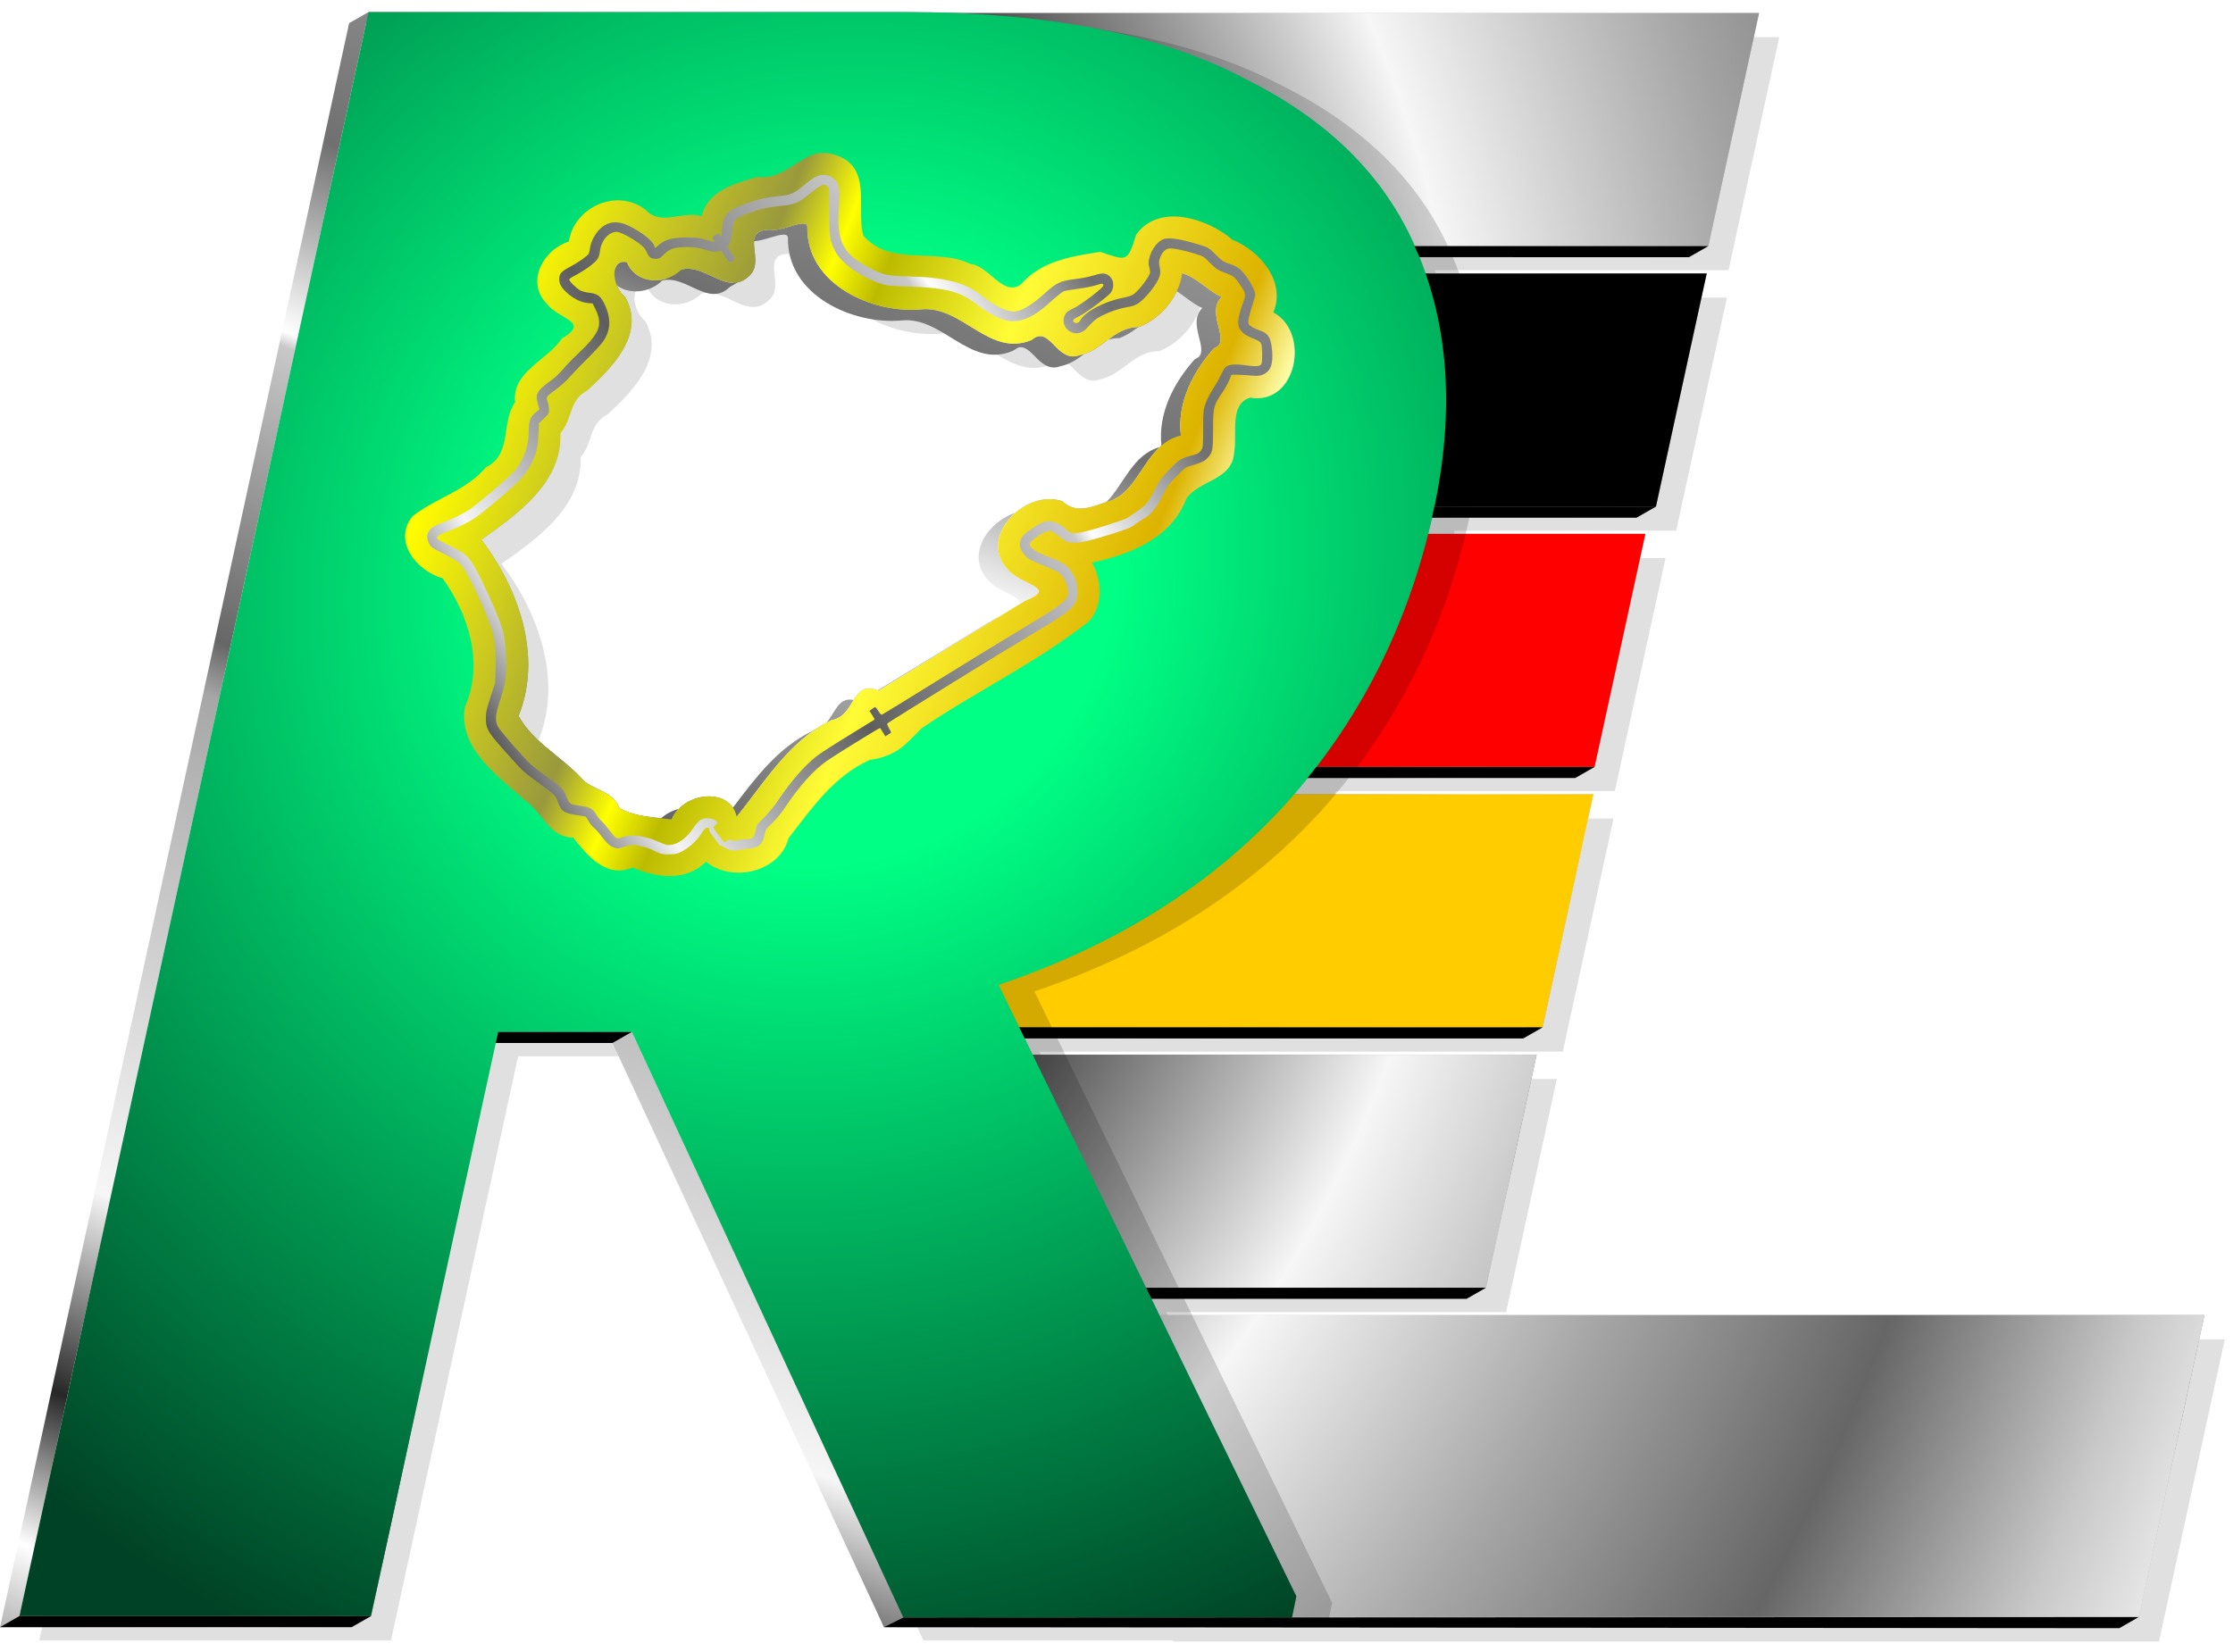 <?xml version="1.0" encoding="UTF-8" standalone="no"?>
<!-- Created with Inkscape (http://www.inkscape.org/) -->

<svg
   width="131.149mm"
   height="97.044mm"
   viewBox="0 0 131.149 97.044"
   version="1.1"
   id="svg1"
   inkscape:version="1.4 (86a8ad7, 2024-10-11)"
   sodipodi:docname="LogoFinalVector.svg"
   xmlns:inkscape="http://www.inkscape.org/namespaces/inkscape"
   xmlns:sodipodi="http://sodipodi.sourceforge.net/DTD/sodipodi-0.dtd"
   xmlns:xlink="http://www.w3.org/1999/xlink"
   xmlns="http://www.w3.org/2000/svg"
   xmlns:svg="http://www.w3.org/2000/svg">
  <sodipodi:namedview
     id="namedview1"
     pagecolor="#ffffff"
     bordercolor="#000000"
     borderopacity="0.25"
     inkscape:showpageshadow="2"
     inkscape:pageopacity="0.0"
     inkscape:pagecheckerboard="0"
     inkscape:deskcolor="#d1d1d1"
     inkscape:document-units="mm"
     inkscape:zoom="1.4699074"
     inkscape:cx="229.26614"
     inkscape:cy="167.01732"
     inkscape:window-width="2560"
     inkscape:window-height="1027"
     inkscape:window-x="-8"
     inkscape:window-y="394"
     inkscape:window-maximized="1"
     inkscape:current-layer="layer1" />
  <defs
     id="defs1">
    <filter
       inkscape:collect="always"
       style="color-interpolation-filters:sRGB"
       id="filter509"
       x="-0.005"
       y="-0.007"
       width="1.01"
       height="1.014">
      <feGaussianBlur
         inkscape:collect="always"
         stdDeviation="0.114"
         id="feGaussianBlur509" />
    </filter>
    <linearGradient
       inkscape:collect="always"
       xlink:href="#linearGradient729"
       id="linearGradient672"
       gradientUnits="userSpaceOnUse"
       gradientTransform="matrix(2.458,0,0,2.458,-998.467,-515.63)"
       x1="257.329"
       y1="119.389"
       x2="275.411"
       y2="73.167" />
    <linearGradient
       id="linearGradient729"
       inkscape:collect="always">
      <stop
         style="stop-color:#929292;stop-opacity:1;"
         offset="0.033"
         id="stop731" />
      <stop
         style="stop-color:#ffffff;stop-opacity:1;"
         offset="0.094"
         id="stop730" />
      <stop
         style="stop-color:#272727;stop-opacity:1;"
         offset="0.168"
         id="stop722" />
      <stop
         style="stop-color:#f6f6f6;stop-opacity:1;"
         offset="0.265"
         id="stop723" />
      <stop
         style="stop-color:#a7a7a7;stop-opacity:1;"
         offset="0.507"
         id="stop724" />
      <stop
         style="stop-color:#666666;stop-opacity:1;"
         offset="0.533"
         id="stop725" />
      <stop
         style="stop-color:#c8c8c8;stop-opacity:1;"
         offset="0.677"
         id="stop726" />
      <stop
         style="stop-color:#ffffff;stop-opacity:1;"
         offset="0.684"
         id="stop727" />
      <stop
         style="stop-color:#707070;stop-opacity:1;"
         offset="0.776"
         id="stop728" />
      <stop
         style="stop-color:#bbbbbb;stop-opacity:1;"
         offset="1"
         id="stop729" />
    </linearGradient>
    <radialGradient
       inkscape:collect="always"
       xlink:href="#linearGradient97"
       id="radialGradient672"
       gradientUnits="userSpaceOnUse"
       gradientTransform="matrix(8.914,0,0,11.025,-1409.699,-1312.413)"
       cx="116.146"
       cy="91.196"
       fx="116.146"
       fy="91.196"
       r="16.764" />
    <linearGradient
       id="linearGradient97"
       inkscape:collect="always">
      <stop
         style="stop-color:#272727;stop-opacity:1;"
         offset="0.221"
         id="stop97" />
      <stop
         style="stop-color:#f6f6f6;stop-opacity:1;"
         offset="0.373"
         id="stop99" />
      <stop
         style="stop-color:#a7a7a7;stop-opacity:1;"
         offset="0.482"
         id="stop100" />
      <stop
         style="stop-color:#666666;stop-opacity:1;"
         offset="0.586"
         id="stop101" />
      <stop
         style="stop-color:#c8c8c8;stop-opacity:1;"
         offset="0.677"
         id="stop102" />
      <stop
         style="stop-color:#ffffff;stop-opacity:1;"
         offset="0.748"
         id="stop103" />
      <stop
         style="stop-color:#bbbbbb;stop-opacity:1;"
         offset="1"
         id="stop98" />
    </linearGradient>
    <radialGradient
       inkscape:collect="always"
       xlink:href="#linearGradient97"
       id="radialGradient673"
       gradientUnits="userSpaceOnUse"
       gradientTransform="matrix(8.914,0,0,11.025,-1409.699,-1312.413)"
       cx="116.146"
       cy="91.196"
       fx="116.146"
       fy="91.196"
       r="16.764" />
    <radialGradient
       inkscape:collect="always"
       xlink:href="#linearGradient97"
       id="radialGradient674"
       gradientUnits="userSpaceOnUse"
       gradientTransform="matrix(8.914,0,0,11.025,-1409.699,-1312.413)"
       cx="116.146"
       cy="91.196"
       fx="116.146"
       fy="91.196"
       r="16.764" />
    <radialGradient
       inkscape:collect="always"
       xlink:href="#linearGradient97"
       id="radialGradient675"
       gradientUnits="userSpaceOnUse"
       gradientTransform="matrix(8.914,0,0,11.025,-1409.699,-1312.413)"
       cx="116.146"
       cy="91.196"
       fx="116.146"
       fy="91.196"
       r="16.764" />
    <radialGradient
       inkscape:collect="always"
       xlink:href="#linearGradient97"
       id="radialGradient676"
       gradientUnits="userSpaceOnUse"
       gradientTransform="matrix(8.914,0,0,11.025,-1409.699,-1312.413)"
       cx="116.146"
       cy="91.196"
       fx="116.146"
       fy="91.196"
       r="16.764" />
    <radialGradient
       inkscape:collect="always"
       xlink:href="#linearGradient97"
       id="radialGradient677"
       gradientUnits="userSpaceOnUse"
       gradientTransform="matrix(8.914,0,0,11.025,-1409.699,-1312.413)"
       cx="116.146"
       cy="91.196"
       fx="116.146"
       fy="91.196"
       r="16.764" />
    <filter
       inkscape:collect="always"
       style="color-interpolation-filters:sRGB"
       id="filter731"
       x="-0.032"
       y="-0.011"
       width="1.065"
       height="1.022">
      <feGaussianBlur
         inkscape:collect="always"
         stdDeviation="0.175"
         id="feGaussianBlur731" />
    </filter>
    <radialGradient
       inkscape:collect="always"
       xlink:href="#linearGradient2"
       id="radialGradient678"
       gradientUnits="userSpaceOnUse"
       gradientTransform="matrix(-2.55,2.869,-2.715,-2.413,178.044,-442.659)"
       cx="119.09"
       cy="85.201"
       fx="119.09"
       fy="85.201"
       r="18.439" />
    <linearGradient
       id="linearGradient2"
       inkscape:collect="always">
      <stop
         style="stop-color:#00ff85;stop-opacity:1;"
         offset="0.25"
         id="stop36" />
      <stop
         style="stop-color:#004225;stop-opacity:1;"
         offset="1"
         id="stop37" />
    </linearGradient>
    <linearGradient
       inkscape:collect="always"
       xlink:href="#linearGradient517"
       id="linearGradient678"
       gradientUnits="userSpaceOnUse"
       gradientTransform="matrix(2.458,0,0,2.458,-997.896,-515.954)"
       x1="250.758"
       y1="83.836"
       x2="275.261"
       y2="93.824" />
    <linearGradient
       id="linearGradient517"
       inkscape:collect="always">
      <stop
         style="stop-color:#fffb00;stop-opacity:1;"
         offset="0.01"
         id="stop509" />
      <stop
         style="stop-color:#99993d;stop-opacity:1;"
         offset="0.212"
         id="stop510" />
      <stop
         style="stop-color:#ffff00;stop-opacity:1;"
         offset="0.27"
         id="stop511" />
      <stop
         style="stop-color:#bdbb00;stop-opacity:1;"
         offset="0.317"
         id="stop512" />
      <stop
         style="stop-color:#fffc36;stop-opacity:1;"
         offset="0.44"
         id="stop513" />
      <stop
         style="stop-color:#dcb300;stop-opacity:1;"
         offset="0.632"
         id="stop514" />
      <stop
         style="stop-color:#ffffac;stop-opacity:1;"
         offset="0.691"
         id="stop515" />
      <stop
         style="stop-color:#000000;stop-opacity:1;"
         offset="0.77"
         id="stop516" />
      <stop
         style="stop-color:#faff00;stop-opacity:1;"
         offset="0.829"
         id="stop517" />
    </linearGradient>
    <linearGradient
       inkscape:collect="always"
       xlink:href="#linearGradient526"
       id="linearGradient679"
       gradientUnits="userSpaceOnUse"
       gradientTransform="matrix(2.458,0,0,2.458,-998.467,-515.629)"
       x1="240.606"
       y1="95.946"
       x2="277.538"
       y2="71.935" />
    <linearGradient
       id="linearGradient526"
       inkscape:collect="always">
      <stop
         style="stop-color:#272727;stop-opacity:1;"
         offset="0.305"
         id="stop519" />
      <stop
         style="stop-color:#f6f6f6;stop-opacity:1;"
         offset="0.374"
         id="stop520" />
      <stop
         style="stop-color:#a7a7a7;stop-opacity:1;"
         offset="0.43"
         id="stop521" />
      <stop
         style="stop-color:#5e5e5e;stop-opacity:1;"
         offset="0.496"
         id="stop522" />
      <stop
         style="stop-color:#c8c8c8;stop-opacity:1;"
         offset="0.646"
         id="stop523" />
      <stop
         style="stop-color:#ffffff;stop-opacity:1;"
         offset="0.655"
         id="stop524" />
      <stop
         style="stop-color:#707070;stop-opacity:1;"
         offset="0.73"
         id="stop525" />
      <stop
         style="stop-color:#bbbbbb;stop-opacity:1;"
         offset="1"
         id="stop526" />
    </linearGradient>
  </defs>
  <g
     inkscape:label="Layer 1"
     inkscape:groupmode="layer"
     id="layer1"
     transform="translate(-44.819,-87.497)">
    <g
       id="g2"
       transform="translate(450.251,427.641)">
      <path
         id="path650"
         style="font-weight:bold;font-size:64px;font-family:Dubai;-inkscape-font-specification:'Dubai, Bold';letter-spacing:0px;opacity:0.351;fill:#000000;fill-opacity:1;stroke:none;stroke-width:0.1;stroke-linecap:round;stroke-linejoin:round;stroke-miterlimit:0;stroke-dasharray:none;filter:url(#filter509)"
         d="m 406.793,111.873 -8.344,38.343 h 8.402 l 3.039,-13.965 h 3.196 l 6.487,13.965 h 5.958 c 0.007,0.013 0.005,0.01 0.013,0.023 h 5.462 0.531 0.246 17.314 l 1.571,-7.219 h -17.314 -0.246 -6.14 -1.275 l -0.318,-0.654 h 8.122 l 1.212,-5.571 h -12.046 l -0.318,-0.654 h 12.507 l 1.212,-5.571 h -7.157 c 0.185,-0.214 0.365,-0.431 0.536,-0.654 h 6.651 5.2e-4 l 1.212,-5.571 h -5.197 c 0.044,-0.173 0.091,-0.344 0.13,-0.521 0.01,-0.045 0.015,-0.088 0.025,-0.133 h 5.296 l 1.213,-5.571 h -6.726 c -0.045,-0.131 -0.087,-0.263 -0.139,-0.391 -0.035,-0.09 -0.08,-0.175 -0.118,-0.263 h 7.021 l 1.212,-5.571 h -19.203 c -0.387,-0.015 -0.782,-0.024 -1.188,-0.024 z m 10.38,5.056 c 0.065,-4.4e-4 0.106,0.021 0.105,0.081 -0.021,1.369 1.546,2.074 2.709,1.971 0.99,-0.106 1.63,1.156 2.652,0.732 0.438,-0.385 0.593,0.573 1.152,0.361 0.533,-0.101 0.822,-0.68 1.412,-0.672 0.525,-0.204 0.961,-0.726 1.034,-1.287 0.353,0.101 0.615,0.423 0.943,0.568 -0.396,0.391 0.256,1.081 -0.179,1.225 -0.506,0.563 -0.889,1.306 -0.793,2.088 -0.816,0.187 -0.964,1.229 -1.598,1.525 -0.42,0.126 -0.861,0.398 -1.234,0.047 -0.879,-0.311 -2.07,0.866 -1.28,1.654 0.298,0.333 1.193,0.415 0.395,0.721 -1.171,0.715 -2.341,1.432 -3.51,2.152 -0.65,-0.276 -0.537,0.607 -1.127,0.704 -1.008,0.487 -1.59,1.478 -2.262,2.307 -0.17,-0.741 -1.306,-0.567 -1.552,0.066 -0.342,-0.042 -0.958,-0.071 -1.256,-0.282 -0.163,-0.415 -0.665,-0.424 -0.896,-0.697 -0.473,-0.52 -1.166,-0.867 -1.51,-1.498 0.578,-1.429 9.5e-4,-3.045 -0.887,-4.213 0.866,-0.609 1.929,-1.36 1.892,-2.549 0.298,-0.338 0.189,-0.786 0.64,-1.018 0.602,-0.554 1.39,-1.345 0.907,-2.229 -0.331,-0.265 -0.376,-0.925 0.035,-0.838 0.22,0.541 0.94,0.55 1.308,0.174 0.59,-0.14 1.098,0.66 1.621,0.15 0.399,-0.367 -0.262,-1.099 0.5,-1.1 0.173,0.052 0.583,-0.146 0.777,-0.147 z"
         transform="matrix(2.458,0,0,2.458,-1382.509,-613)" />
      <path
         id="path651"
         style="fill:url(#linearGradient672);fill-opacity:1;stroke:none;stroke-width:2.458px;stroke-linejoin:round;stroke-opacity:0.6"
         d="m -383.787,-339.435 -1.14,0.65 -20.504,94.233 h 20.649 l 1.138,-0.651 7.328,-33.669 h 6.855 l 15.945,34.32 h 14.639 c 0.017,0.032 0.012,0.025 0.033,0.056 h 13.423 1.308 0.604 42.55 l 1.138,-0.652 3.861,-17.738 h -42.55 -0.605 -15.09 -3.133 l -0.465,-0.956 h 18.505 l 1.138,-0.651 2.979,-13.692 h -29.605 l -0.465,-0.956 h 29.281 l 1.138,-0.65 2.981,-13.692 h -17.589 c 0.271,-0.316 0.539,-0.634 0.8,-0.956 h 15.722 l 1.14,-0.65 2.978,-13.691 h -12.771 c 0.081,-0.319 0.168,-0.636 0.245,-0.956 h 12.013 l 1.138,-0.65 2.981,-13.692 h -16.529 c -0.11,-0.32 -0.213,-0.643 -0.34,-0.956 h 15.825 l 1.138,-0.65 2.981,-13.692 h -47.193 c -0.951,-0.038 -1.922,-0.059 -2.92,-0.059 z m -0.141,0.65 h 30.556 c 1,0 1.971,0.02 2.92,0.059 h 47.193 l -2.837,13.042 h -16.258 l -1.138,0.65 c 0.093,0.217 0.205,0.425 0.291,0.646 0.128,0.315 0.231,0.639 0.342,0.96 h 16.529 l -2.84,13.042 h -12.019 l -1.138,0.65 c -0.025,0.11 -0.036,0.216 -0.061,0.326 -0.093,0.434 -0.211,0.854 -0.319,1.28 h 12.771 l -2.84,13.04 h -15.348 l -1.138,0.65 c -0.42,0.547 -0.864,1.08 -1.318,1.607 h 17.592 l -2.84,13.042 h -29.738 l -1.14,0.65 0.784,1.607 h 29.605 l -2.837,13.041 h -18.965 l -1.138,0.651 0.782,1.605 h 3.133 15.09 0.605 42.55 l -3.719,17.089 h -41.554 -0.605 -1.306 -13.425 c -0.017,-0.032 -0.012,-0.025 -0.03,-0.056 h -14.642 l -15.945,-34.319 h -7.852 l -1.14,0.65 -7.324,33.669 h -19.653 z m 25.651,11.774 c -0.477,0.002 -1.485,0.49 -1.91,0.362 -0.65,5.9e-4 -0.879,0.217 -0.942,0.537 l -0.198,0.113 c -1.726,0.002 -0.479,1.529 -1.041,2.475 -0.965,-9.1e-4 -1.941,-1.051 -3.033,-0.792 l -0.988,0.565 h -0.001 c -0.865,0.228 -1.846,-0.061 -2.225,-0.993 -0.381,-0.081 -0.603,0.101 -0.687,0.392 l -0.451,0.258 c -1.01,-0.213 -0.902,1.409 -0.086,2.059 1.185,2.172 -0.749,4.115 -2.231,5.477 -1.106,0.569 -0.839,1.67 -1.574,2.501 0.091,2.923 -2.521,4.768 -4.649,6.265 2.182,2.87 3.6,6.84 2.179,10.353 0.845,1.55 2.55,2.402 3.712,3.68 0.568,0.67 1.798,0.694 2.201,1.713 0.732,0.519 2.247,0.589 3.087,0.692 l 1.138,-0.65 c 0.09,-0.233 0.231,-0.44 0.404,-0.618 -0.381,0.102 -0.746,0.289 -1.035,0.55 -0.833,-0.087 -1.881,-0.217 -2.456,-0.624 -0.401,-1.019 -1.634,-1.043 -2.202,-1.713 -1.162,-1.279 -2.866,-2.13 -3.711,-3.68 1.42,-3.512 0.002,-7.483 -2.179,-10.353 2.128,-1.497 4.74,-3.343 4.652,-6.265 0.699,-0.793 0.488,-1.833 1.43,-2.421 l 0.141,-0.08 c 1.482,-1.362 3.416,-3.305 2.231,-5.477 -0.22,-0.176 -0.389,-0.424 -0.498,-0.687 0.767,0.567 1.967,0.415 2.661,-0.293 1.45,-0.343 2.699,1.622 3.984,0.37 l 0.447,-0.255 c 0.23,-0.049 0.46,-0.17 0.691,-0.395 0.597,-0.548 0.232,-1.425 0.272,-2.031 0.485,-0.005 1.313,-0.381 1.731,-0.384 0.157,-9.8e-4 0.258,0.051 0.258,0.198 -0.052,3.365 3.799,5.097 6.657,4.845 2.433,-0.261 4.006,2.841 6.52,1.798 l 0.368,-0.211 h 10e-4 c 0.816,-0.199 1.257,1.555 2.461,1.099 0.536,-0.102 0.971,-0.402 1.398,-0.718 -0.084,0.027 -0.171,0.05 -0.26,0.067 -1.374,0.521 -1.754,-1.835 -2.831,-0.888 -2.512,1.043 -4.087,-2.06 -6.518,-1.798 -2.861,0.252 -6.711,-1.48 -6.66,-4.845 0,-0.147 -0.098,-0.199 -0.258,-0.198 z m 16.526,7.662 c 0.517,-0.166 0.945,-0.505 1.382,-0.828 -0.517,0.167 -0.946,0.505 -1.382,0.828 z m 1.382,-0.828 c 0.213,-0.069 0.441,-0.109 0.691,-0.105 0.344,-0.133 0.673,-0.325 0.973,-0.556 l 0.165,-0.094 c 0.951,-0.369 1.782,-1.164 2.225,-2.108 0.501,0.333 0.961,0.755 1.492,0.992 -0.881,0.869 0.349,2.341 -0.203,2.874 l -0.236,0.136 c -1.229,1.369 -2.166,3.175 -1.956,5.074 -0.032,0.027 -0.062,0.054 -0.093,0.083 0.033,-0.01 0.065,-0.017 0.099,-0.025 l 1.138,-0.65 c -0.233,-1.92 0.708,-3.748 1.949,-5.131 1.072,-0.352 -0.534,-2.05 0.442,-3.01 -0.809,-0.359 -1.45,-1.149 -2.32,-1.397 l -1.137,0.65 c -0.124,0.962 -0.684,1.879 -1.449,2.515 -0.719,0.007 -1.257,0.367 -1.781,0.754 z m -25.204,27.555 c 0.961,-0.257 2.028,0.035 2.272,1.106 l 1.14,-0.65 c 1.396,-1.723 2.632,-3.73 4.478,-5.032 0.332,-0.069 0.571,-0.244 0.763,-0.458 l 0.318,-0.18 c 0.712,-0.117 1.007,-0.702 1.313,-1.185 -0.897,-0.195 -1.077,0.721 -1.605,1.336 -0.199,0.107 -0.391,0.222 -0.577,0.344 l -0.272,0.155 c -2.012,0.972 -3.332,2.759 -4.643,4.489 -0.66,-0.98 -2.334,-0.806 -3.188,0.075 z m 10.284,-6.399 c 0.097,0.022 0.202,0.056 0.316,0.104 l 1.14,-0.65 c 2.568,-1.582 5.143,-3.16 7.716,-4.733 0.253,-0.111 0.411,-0.21 0.493,-0.301 0.138,-0.085 0.277,-0.17 0.415,-0.254 1.964,-0.753 -0.237,-0.956 -0.969,-1.773 -1.11,-1.107 -0.63,-2.525 0.387,-3.395 -1.671,0.555 -3.001,2.574 -1.528,4.045 0.572,0.638 2.037,0.902 1.721,1.345 l -0.001,0.001 -0.748,0.427 c -2.514,1.535 -5.026,3.076 -7.536,4.619 -0.777,-0.308 -1.098,0.076 -1.407,0.565 z m 9.5,-11.002 c 0.531,-0.176 1.097,-0.205 1.618,-0.02 0.917,0.863 2.001,0.194 3.033,-0.116 0.101,-0.047 0.196,-0.103 0.288,-0.165 l 0.85,-0.485 c 1.169,-0.547 1.666,-2.124 2.687,-3.072 -1.593,0.433 -2.124,2.219 -3.134,3.223 -0.893,0.32 -1.801,0.703 -2.586,-0.036 -0.926,-0.328 -1.992,0.017 -2.756,0.671 z" />
      <path
         style="font-weight:bold;font-size:64px;font-family:Dubai;-inkscape-font-specification:'Dubai, Bold';letter-spacing:0px;fill:url(#radialGradient672);fill-opacity:1;stroke:none;stroke-width:1.973;stroke-linecap:round;stroke-linejoin:round;stroke-miterlimit:0;stroke-dasharray:none"
         d="m -347.629,-262.886 c 10.084,17.662 0.022,0.059 9.923,17.741 h 13.424 1.306 0.606 42.55 l 3.861,-17.741 h -42.55 -0.606 -15.089 z"
         id="path652"
         sodipodi:nodetypes="ccccccccccc" />
      <path
         style="font-weight:bold;font-size:64px;font-family:Dubai;-inkscape-font-specification:'Dubai, Bold';letter-spacing:0px;fill:url(#radialGradient673);fill-opacity:1;stroke:none;stroke-width:1.973;stroke-linecap:round;stroke-linejoin:round;stroke-miterlimit:0;stroke-dasharray:none"
         d="m -349.037,-278.184 c 7.783,13.631 0.017,0.045 7.659,13.692 h 23.218 l 2.979,-13.692 z"
         id="path653" />
      <path
         style="font-weight:bold;font-size:64px;font-family:Dubai;-inkscape-font-specification:'Dubai, Bold';letter-spacing:0px;fill:url(#radialGradient674);fill-opacity:1;stroke:none;stroke-width:1.973;stroke-linecap:round;stroke-linejoin:round;stroke-miterlimit:0;stroke-dasharray:none"
         d="m -351.446,-293.483 c -0.663,13.631 0.253,-0.111 -1.96,13.692 h 38.574 l 2.979,-13.692 z"
         id="path654"
         sodipodi:nodetypes="ccccc" />
      <path
         style="font-weight:bold;font-size:64px;font-family:Dubai;-inkscape-font-specification:'Dubai, Bold';letter-spacing:0px;fill:url(#radialGradient675);fill-opacity:1;stroke:none;stroke-width:1.973;stroke-linecap:round;stroke-linejoin:round;stroke-miterlimit:0;stroke-dasharray:none"
         d="m -332.368,-308.78 c 7.783,13.631 -10.803,0.044 -3.162,13.691 h 23.752 l 2.98,-13.691 z"
         id="path655" />
      <path
         style="font-weight:bold;font-size:64px;font-family:Dubai;-inkscape-font-specification:'Dubai, Bold';letter-spacing:0px;fill:url(#radialGradient676);fill-opacity:1;stroke:none;stroke-width:1.973;stroke-linecap:round;stroke-linejoin:round;stroke-miterlimit:0;stroke-dasharray:none"
         d="m -327.773,-324.078 c -3.922,13.712 -0.145,0.208 -4.045,13.692 h 23.644 l 2.98,-13.692 z"
         id="path656"
         sodipodi:nodetypes="ccccc" />
      <path
         style="font-weight:bold;font-size:64px;font-family:Dubai;-inkscape-font-specification:'Dubai, Bold';letter-spacing:0px;fill:url(#radialGradient677);fill-opacity:1;stroke:none;stroke-width:1.973;stroke-linecap:round;stroke-linejoin:round;stroke-miterlimit:0;stroke-dasharray:none"
         d="m -352.142,-339.377 c 7.783,13.631 15.648,0.045 23.289,13.692 h 23.754 l 2.98,-13.692 z"
         id="path657" />
      <path
         style="font-weight:bold;font-size:64px;font-family:Dubai;-inkscape-font-specification:'Dubai, Bold';letter-spacing:0px;fill:#ff0000;fill-opacity:1;stroke:none;stroke-width:1.973;stroke-linecap:round;stroke-linejoin:round;stroke-miterlimit:0;stroke-dasharray:none"
         d="m -332.369,-308.78 c -17.982,13.692 0,0 -17.982,13.691 h 38.572 l 2.98,-13.691 z"
         id="path658"
         sodipodi:nodetypes="ccccc" />
      <path
         style="font-weight:bold;font-size:64px;font-family:Dubai;-inkscape-font-specification:'Dubai, Bold';letter-spacing:0px;fill:#000000;fill-opacity:1;stroke:none;stroke-width:1.973;stroke-linecap:round;stroke-linejoin:round;stroke-miterlimit:0;stroke-dasharray:none"
         d="m -327.773,-324.078 c 7.783,13.631 0.017,-0.117 -4.045,13.692 h 23.644 l 2.98,-13.692 z"
         id="path659"
         sodipodi:nodetypes="ccccc" />
      <path
         style="font-weight:bold;font-size:64px;font-family:Dubai;-inkscape-font-specification:'Dubai, Bold';letter-spacing:0px;fill:#ffcc00;fill-opacity:1;stroke:none;stroke-width:1.973;stroke-linecap:round;stroke-linejoin:round;stroke-miterlimit:0;stroke-dasharray:none"
         d="m -337.089,-293.482 c 7.783,13.631 -20.95,0.044 -13.309,13.691 h 35.566 l 2.98,-13.691 z"
         id="path660"
         sodipodi:nodetypes="ccccc" />
      <path
         id="path661"
         style="font-weight:bold;font-size:64px;font-family:Dubai;-inkscape-font-specification:'Dubai, Bold';letter-spacing:0px;opacity:0.403;mix-blend-mode:normal;fill:#000000;fill-opacity:1;stroke:none;stroke-width:0.803;stroke-linecap:round;stroke-linejoin:round;stroke-miterlimit:0;stroke-dasharray:none;filter:url(#filter731)"
         d="m 419.948,149.791 h 9.29 l 0.103,-0.473 -7.115,-14.616 c 2.81,-0.947 5.095,-2.387 6.857,-4.32 1.77,-1.972 2.948,-4.3 3.532,-6.982 0.498,-2.288 0.388,-4.32 -0.331,-6.095 -0.71,-1.815 -2.097,-3.235 -4.162,-4.26 -2.017,-1.065 -4.722,-1.598 -8.114,-1.598 l -0.003,2.234 c 20.235,1.275 7.006,21.078 -0.03,19.116 z"
         sodipodi:nodetypes="cccccsccsccc"
         transform="matrix(2.458,0,0,2.458,-1382.509,-613)" />
      <path
         id="path662"
         style="font-weight:bold;font-size:64px;font-family:Dubai;-inkscape-font-specification:'Dubai, Bold';letter-spacing:0px;fill:url(#radialGradient678);fill-opacity:1;stroke:none;stroke-width:1.973;stroke-linecap:round;stroke-linejoin:round;stroke-miterlimit:0;stroke-dasharray:none"
         d="m -383.787,-339.435 -20.505,94.232 h 20.649 l 7.468,-34.319 h 7.854 l 15.943,34.405 h 22.831 l 0.253,-1.25 -17.485,-35.919 c 6.905,-2.327 12.522,-5.865 16.851,-10.616 4.351,-4.847 7.245,-10.566 8.679,-17.159 1.224,-5.623 0.952,-10.616 -0.813,-14.978 -1.744,-4.46 -5.153,-7.949 -10.227,-10.47 -4.956,-2.618 -11.604,-3.927 -19.941,-3.927 z m 26.679,9.566 c 0.427,-0.015 0.866,0.285 0.927,0.674 0.017,0.106 0.034,0.25 0.051,0.32 0.007,0.07 -0.005,0.5 -0.033,0.956 -0.14,2.015 0.259,2.751 1.946,3.586 0.726,0.36 0.897,0.394 2.15,0.431 1.192,0.035 1.888,0.118 2.642,0.314 0.692,0.179 1.134,0.404 1.739,0.88 0.587,0.462 1.11,0.745 1.549,0.836 0.249,0.051 0.332,0.048 0.57,-0.026 0.385,-0.121 0.95,-0.503 1.518,-1.025 0.651,-0.599 0.91,-0.719 1.756,-0.82 0.365,-0.043 0.842,-0.136 1.06,-0.206 0.474,-0.151 0.672,-0.16 0.88,-0.033 0.323,0.197 0.404,0.645 0.182,1.01 -0.126,0.206 -1.465,1.215 -1.862,1.402 -0.167,0.079 -0.321,0.171 -0.343,0.204 -0.07,0.106 0.01,0.199 0.162,0.199 0.107,0 0.166,-0.037 0.22,-0.141 0.268,-0.511 1.433,-1.131 2.504,-1.333 0.286,-0.054 0.534,-0.135 0.629,-0.203 0.349,-0.248 0.98,-1.095 0.98,-1.314 0,-0.066 -0.027,-0.219 -0.061,-0.34 -0.118,-0.441 0.225,-1.201 0.676,-1.5 0.179,-0.118 0.259,-0.139 0.549,-0.135 0.381,0.005 1.01,0.142 1.769,0.382 0.487,0.154 0.528,0.177 0.867,0.516 0.436,0.434 0.467,0.455 0.945,0.625 0.221,0.078 0.454,0.204 0.552,0.297 0.393,0.37 0.874,1.182 0.875,1.478 2.5e-4,0.078 -0.091,0.416 -0.203,0.749 -0.113,0.334 -0.204,0.698 -0.204,0.812 0,0.183 0.026,0.222 0.19,0.33 0.106,0.067 0.314,0.162 0.462,0.21 0.527,0.169 0.686,0.433 0.752,1.233 0.061,0.778 -0.11,1.2 -0.565,1.374 -0.19,0.072 -0.307,0.081 -0.676,0.047 -0.245,-0.025 -0.603,-0.044 -0.796,-0.046 l -0.353,-0.002 -0.136,0.331 c -0.079,0.182 -0.263,0.518 -0.419,0.746 -0.496,0.724 -0.525,0.832 -0.527,2.137 -0.002,1.24 -0.028,1.373 -0.339,1.692 -0.179,0.185 -0.376,0.277 -0.911,0.427 -0.375,0.105 -0.393,0.12 -0.899,0.639 -0.472,0.484 -0.544,0.586 -0.826,1.158 -0.328,0.665 -0.687,1.115 -1.035,1.292 -0.096,0.049 -0.332,0.205 -0.523,0.345 -0.316,0.232 -0.45,0.288 -1.468,0.605 -1.321,0.411 -1.83,0.522 -2.258,0.495 -0.329,-0.02 -0.422,-0.07 -1.001,-0.533 -0.276,-0.22 -0.432,-0.213 -0.856,0.042 -0.462,0.279 -0.687,0.493 -0.649,0.62 0.078,0.253 0.354,0.421 1.25,0.765 0.624,0.239 0.917,0.427 1.142,0.733 0.289,0.392 0.403,0.74 0.408,1.241 0.007,0.856 -0.228,1.071 -2.946,2.678 -1.229,0.727 -8.131,4.989 -8.216,5.074 -0.027,0.027 0.007,0.137 0.087,0.272 0.07,0.125 0.132,0.241 0.132,0.255 0,0.015 -0.077,0.075 -0.169,0.13 l -0.17,0.099 -0.147,-0.235 c -0.078,-0.13 -0.153,-0.243 -0.158,-0.253 -0.017,-0.027 -2.448,1.473 -3.061,1.887 -0.824,0.557 -1.665,1.49 -2.572,2.851 -0.183,0.275 -0.488,0.641 -0.706,0.847 -0.365,0.345 -0.387,0.379 -0.451,0.688 -0.117,0.573 -0.334,0.76 -0.947,0.817 -0.232,0.022 -0.508,0.061 -0.613,0.088 -0.244,0.062 -0.563,-0.002 -0.819,-0.174 -0.106,-0.07 -0.213,-0.114 -0.239,-0.099 l -0.425,-0.559 c -0.059,-0.087 -0.204,-0.262 -0.207,-0.378 0.027,-0.082 0.01,-0.109 -0.069,-0.109 -0.139,0 -0.228,0.086 -0.447,0.423 -0.238,0.366 -0.655,0.743 -1.066,0.961 -0.266,0.142 -0.376,0.169 -0.723,0.182 -0.257,0.012 -0.475,-0.012 -0.588,-0.055 h -10e-4 c -0.1,-0.038 -0.304,-0.131 -0.455,-0.207 -0.297,-0.15 -0.829,-0.282 -1.152,-0.283 -0.113,-9.8e-4 -0.345,0.05 -0.517,0.112 -0.275,0.099 -0.338,0.104 -0.521,0.05 -0.275,-0.083 -0.462,-0.248 -0.823,-0.723 -0.164,-0.216 -0.361,-0.43 -0.433,-0.478 -0.07,-0.048 -0.202,-0.213 -0.288,-0.367 -0.087,-0.154 -0.173,-0.279 -0.19,-0.279 -0.017,-2.5e-4 -0.25,-0.035 -0.514,-0.077 -0.772,-0.125 -0.903,-0.219 -1.124,-0.823 -0.129,-0.352 -0.157,-0.379 -1.34,-1.234 -0.641,-0.463 -0.749,-0.569 -1.905,-1.873 -0.86,-0.969 -0.965,-1.168 -0.96,-1.783 0.002,-0.349 0.044,-0.526 0.273,-1.224 l 0.269,-0.817 0.028,-0.904 c 0.027,-1.175 -0.046,-1.802 -0.281,-2.44 -0.57,-1.523 -1.435,-3.291 -1.789,-3.65 -0.161,-0.163 -0.438,-0.335 -0.973,-0.602 -0.699,-0.349 -0.755,-0.387 -0.862,-0.597 -0.136,-0.266 -0.144,-0.456 -0.034,-0.695 0.099,-0.207 0.35,-0.366 0.885,-0.558 0.457,-0.163 1.212,-0.536 1.532,-0.754 0.395,-0.271 1.944,-1.577 2.404,-2.028 0.373,-0.366 0.476,-0.504 0.677,-0.918 0.282,-0.581 0.386,-1.029 0.387,-1.666 8.6e-4,-0.582 0.088,-0.815 0.395,-1.078 l 0.229,-0.194 -0.079,-0.273 c -0.183,-0.616 -0.079,-0.816 0.776,-1.427 0.212,-0.152 0.525,-0.449 0.725,-0.69 0.194,-0.232 0.562,-0.614 0.817,-0.848 0.6,-0.552 0.999,-1.022 1.16,-1.364 0.175,-0.374 0.145,-0.771 -0.095,-1.262 l -0.173,-0.353 -0.306,-0.029 c -0.388,-0.038 -0.837,-0.262 -1.212,-0.605 -0.318,-0.291 -0.447,-0.519 -0.447,-0.791 0,-0.324 0.108,-0.45 0.621,-0.721 0.505,-0.268 1.036,-0.641 1.11,-0.78 0.027,-0.046 0.061,-0.199 0.079,-0.339 0.052,-0.35 0.241,-0.737 0.511,-1.036 0.474,-0.527 1.08,-0.608 1.81,-0.24 0.715,0.36 1.336,0.844 1.436,1.121 l 0.061,0.173 0.221,-0.194 c 0.361,-0.318 0.811,-0.437 1.648,-0.436 0.601,8.8e-4 0.748,0.022 1.146,0.141 0.25,0.076 0.466,0.13 0.476,0.118 0.007,-0.01 -0.017,-0.079 -0.061,-0.149 -0.079,-0.124 -0.079,-0.128 0.098,-0.237 l 0.182,-0.113 0.094,0.114 c 0.092,0.114 0.093,0.111 0.128,-0.334 0.07,-0.915 0.324,-1.167 1.607,-1.603 0.656,-0.223 1.008,-0.298 1.692,-0.362 0.712,-0.067 0.948,-0.166 1.481,-0.613 0.498,-0.418 0.692,-0.541 0.96,-0.611 0.059,-0.015 0.118,-0.025 0.179,-0.027 z"
         sodipodi:nodetypes="ccccccccccsccscsccccccscccscscccscscscccccscssscccscccccscssccscsccccccsscsccccssccccccccssccccccccccccccccccccccccccsccccccccscsccssscccsccsccccccccsscsss" />
      <path
         id="path663"
         style="font-weight:bold;font-size:64px;font-family:Dubai;-inkscape-font-specification:'Dubai, Bold';letter-spacing:0px;fill:url(#linearGradient678);fill-opacity:1;stroke:none;stroke-width:1.973;stroke-linecap:round;stroke-linejoin:round;stroke-miterlimit:0;stroke-dasharray:none"
         d="m -357.49,-331.127 c -1.224,0.373 -2.04,1.552 -3.456,1.382 -1.285,0.349 -2.934,0.805 -3.269,2.299 -1.157,-0.336 -2.402,0.613 -3.306,-0.379 -1.668,-1.293 -4.193,-0.162 -4.504,1.872 -1.521,0.484 -2.565,2.411 -1.258,3.691 0.657,0.873 2.571,1.003 0.845,2.011 -0.851,1.287 -2.943,1.936 -2.741,3.739 -0.845,1.179 -0.145,3.054 -1.714,3.819 -1.16,1.381 -2.959,1.815 -4.31,2.877 -1.187,1.479 0.26,3.217 1.766,3.643 1.548,2.157 2.443,5.022 1.306,7.574 -0.397,2.411 1.949,4.049 3.518,5.467 1.038,0.66 1.391,2.177 2.842,2.194 0.818,1.036 1.962,2.426 3.49,1.757 1.379,0.595 3.134,0.856 4.31,-0.341 1.537,1.256 4.347,0.614 4.858,-1.392 1.367,-1.751 2.654,-3.641 4.766,-4.584 1.533,-0.247 1.992,-0.781 3.046,-1.865 3.201,-2.167 6.764,-3.863 9.821,-6.273 0.852,-0.933 0.771,-2.423 0.183,-3.458 2.231,-0.476 4.668,-1.428 5.534,-3.744 0.772,-1.136 2.73,-1.059 2.818,-2.76 0.187,-1.03 -0.302,-2.84 0.941,-3.182 2.767,0.456 3.532,-3.853 1.358,-5.011 0.76,-1.827 -0.812,-3.635 -2.413,-4.274 -1.439,-1.247 -4.308,-2.166 -5.641,-0.3 -0.517,1.667 -0.565,1.531 -2.108,1.017 -1.697,0.258 -3.476,0.537 -4.67,1.914 -1.04,0.745 -1.88,-1.109 -2.957,-1.203 -2.001,-0.974 -4.704,0.166 -6.288,-1.661 -0.441,-1.556 0.521,-3.921 -1.493,-4.69 -0.405,-0.154 -0.848,-0.219 -1.277,-0.139 z m -0.528,4.315 c -0.053,3.365 3.8,5.096 6.659,4.844 2.432,-0.262 4.005,2.842 6.517,1.799 1.077,-0.947 1.457,1.409 2.832,0.888 1.31,-0.249 2.02,-1.671 3.47,-1.651 1.291,-0.501 2.361,-1.785 2.539,-3.163 0.869,0.249 1.512,1.038 2.318,1.397 -0.974,0.96 0.628,2.657 -0.442,3.01 -1.242,1.382 -2.183,3.211 -1.949,5.131 -2.006,0.46 -2.369,3.02 -3.926,3.749 -1.033,0.31 -2.118,0.978 -3.034,0.115 -2.161,-0.765 -5.087,2.127 -3.144,4.066 0.732,0.817 2.931,1.02 0.97,1.772 -2.877,1.757 -5.754,3.52 -8.626,5.288 -1.598,-0.678 -1.32,1.493 -2.77,1.732 -2.478,1.196 -3.906,3.63 -5.558,5.67 -0.417,-1.821 -3.212,-1.393 -3.816,0.163 -0.842,-0.103 -2.353,-0.174 -3.087,-0.693 -0.401,-1.019 -1.633,-1.042 -2.201,-1.713 -1.163,-1.279 -2.866,-2.131 -3.713,-3.681 1.42,-3.513 0.002,-7.483 -2.179,-10.354 2.127,-1.497 4.741,-3.341 4.651,-6.264 0.733,-0.83 0.465,-1.931 1.572,-2.5 1.48,-1.362 3.416,-3.305 2.23,-5.478 -0.814,-0.65 -0.924,-2.272 0.086,-2.059 0.541,1.331 2.311,1.351 3.216,0.427 1.45,-0.343 2.698,1.622 3.984,0.37 0.981,-0.902 -0.646,-2.701 1.229,-2.702 0.568,0.171 2.171,-0.752 2.17,-0.163 z" />
      <path
         id="path664"
         style="font-weight:bold;font-size:64px;font-family:Dubai;-inkscape-font-specification:'Dubai, Bold';letter-spacing:0px;fill:url(#linearGradient679);fill-opacity:1;stroke:none;stroke-width:1.973;stroke-linecap:round;stroke-linejoin:round;stroke-miterlimit:0;stroke-dasharray:none"
         d="m -357.108,-329.868 c -0.06,0.002 -0.12,0.012 -0.179,0.027 -0.268,0.07 -0.462,0.193 -0.96,0.611 -0.533,0.448 -0.769,0.546 -1.481,0.613 -0.684,0.064 -1.036,0.139 -1.692,0.362 -1.283,0.435 -1.537,0.688 -1.607,1.603 -0.035,0.445 -0.036,0.448 -0.128,0.334 l -0.094,-0.114 -0.182,0.113 c -0.177,0.11 -0.176,0.114 -0.098,0.237 0.043,0.07 0.069,0.138 0.061,0.149 -0.01,0.012 -0.226,-0.042 -0.476,-0.118 -0.397,-0.12 -0.545,-0.14 -1.146,-0.141 -0.837,-0.002 -1.287,0.118 -1.648,0.436 l -0.221,0.194 -0.061,-0.173 c -0.1,-0.277 -0.721,-0.761 -1.436,-1.121 -0.73,-0.368 -1.335,-0.287 -1.81,0.24 -0.269,0.299 -0.458,0.686 -0.511,1.036 -0.017,0.14 -0.052,0.293 -0.079,0.339 -0.074,0.139 -0.605,0.512 -1.11,0.78 -0.513,0.272 -0.621,0.398 -0.621,0.721 0,0.273 0.129,0.501 0.447,0.791 0.375,0.343 0.823,0.566 1.212,0.604 l 0.306,0.029 0.173,0.353 c 0.241,0.492 0.271,0.888 0.095,1.262 -0.16,0.342 -0.56,0.812 -1.16,1.364 -0.255,0.234 -0.622,0.616 -0.817,0.848 -0.201,0.241 -0.513,0.537 -0.725,0.69 -0.855,0.611 -0.959,0.811 -0.776,1.427 l 0.079,0.273 -0.229,0.194 c -0.307,0.263 -0.394,0.496 -0.395,1.078 -0.002,0.637 -0.105,1.085 -0.387,1.666 -0.201,0.415 -0.304,0.552 -0.677,0.918 -0.46,0.451 -2.009,1.758 -2.404,2.028 -0.319,0.219 -1.075,0.591 -1.532,0.754 -0.535,0.192 -0.787,0.351 -0.885,0.558 -0.11,0.239 -0.101,0.429 0.034,0.695 0.107,0.21 0.163,0.248 0.862,0.597 0.535,0.267 0.811,0.439 0.973,0.602 0.354,0.359 1.22,2.127 1.789,3.65 0.235,0.638 0.308,1.265 0.281,2.44 l -0.028,0.904 -0.269,0.817 c -0.229,0.698 -0.27,0.875 -0.273,1.224 -0.005,0.615 0.101,0.814 0.96,1.783 1.156,1.304 1.264,1.41 1.905,1.873 1.183,0.855 1.211,0.883 1.34,1.234 0.221,0.604 0.352,0.698 1.124,0.823 0.264,0.043 0.496,0.077 0.514,0.077 0.017,0 0.103,0.126 0.19,0.279 0.086,0.154 0.219,0.319 0.288,0.367 0.072,0.048 0.269,0.262 0.433,0.478 0.361,0.474 0.548,0.64 0.823,0.723 0.183,0.055 0.246,0.049 0.521,-0.05 0.172,-0.061 0.404,-0.113 0.517,-0.112 0.323,0.001 0.855,0.133 1.152,0.283 0.15,0.076 0.355,0.169 0.455,0.207 h 10e-4 c 0.113,0.041 0.331,0.068 0.588,0.055 0.347,-0.012 0.457,-0.04 0.723,-0.182 0.41,-0.219 0.827,-0.595 1.066,-0.961 0.219,-0.336 0.309,-0.423 0.447,-0.423 0.077,0 0.096,0.027 0.069,0.109 0.002,0.116 0.148,0.292 0.207,0.378 l 0.425,0.559 c 0.026,-0.015 0.132,0.029 0.239,0.099 0.256,0.171 0.576,0.236 0.819,0.174 0.105,-0.026 0.381,-0.067 0.613,-0.088 0.613,-0.057 0.83,-0.244 0.947,-0.817 0.064,-0.309 0.086,-0.344 0.451,-0.688 0.218,-0.206 0.523,-0.572 0.706,-0.847 0.907,-1.361 1.748,-2.294 2.572,-2.851 0.613,-0.415 3.042,-1.914 3.061,-1.887 0.005,0.01 0.079,0.123 0.158,0.253 l 0.147,0.235 0.17,-0.099 c 0.092,-0.055 0.169,-0.114 0.169,-0.13 0,-0.015 -0.063,-0.13 -0.132,-0.255 -0.079,-0.135 -0.115,-0.245 -0.087,-0.272 0.084,-0.084 6.986,-4.347 8.216,-5.074 2.718,-1.607 2.954,-1.822 2.946,-2.678 -0.005,-0.501 -0.119,-0.849 -0.408,-1.241 -0.225,-0.306 -0.517,-0.494 -1.142,-0.733 -0.896,-0.343 -1.171,-0.512 -1.25,-0.765 -0.038,-0.127 0.187,-0.341 0.649,-0.62 0.424,-0.255 0.58,-0.262 0.856,-0.042 0.578,0.463 0.672,0.512 1.001,0.533 0.428,0.027 0.937,-0.084 2.258,-0.495 1.018,-0.317 1.152,-0.372 1.468,-0.605 0.191,-0.141 0.427,-0.297 0.523,-0.345 0.348,-0.177 0.707,-0.626 1.035,-1.292 0.282,-0.573 0.354,-0.674 0.826,-1.158 0.506,-0.519 0.524,-0.534 0.899,-0.639 0.535,-0.15 0.732,-0.242 0.911,-0.427 0.311,-0.319 0.336,-0.452 0.339,-1.692 0.002,-1.306 0.031,-1.413 0.527,-2.137 0.156,-0.227 0.34,-0.563 0.419,-0.745 l 0.136,-0.331 0.353,0.002 c 0.194,0.002 0.551,0.022 0.796,0.046 0.369,0.034 0.485,0.026 0.676,-0.047 0.455,-0.174 0.626,-0.596 0.565,-1.374 -0.065,-0.8 -0.225,-1.064 -0.752,-1.233 -0.148,-0.048 -0.356,-0.142 -0.462,-0.21 -0.164,-0.109 -0.19,-0.148 -0.19,-0.33 0,-0.114 0.092,-0.478 0.204,-0.812 0.113,-0.333 0.203,-0.671 0.203,-0.749 -9.5e-4,-0.296 -0.482,-1.108 -0.875,-1.478 -0.099,-0.093 -0.332,-0.219 -0.552,-0.297 -0.478,-0.17 -0.509,-0.191 -0.945,-0.625 -0.339,-0.338 -0.381,-0.362 -0.867,-0.516 -0.759,-0.24 -1.388,-0.378 -1.769,-0.382 -0.289,-0.005 -0.37,0.017 -0.549,0.135 -0.451,0.298 -0.793,1.059 -0.676,1.5 0.034,0.121 0.061,0.274 0.061,0.34 0,0.219 -0.632,1.066 -0.98,1.314 -0.095,0.068 -0.343,0.149 -0.629,0.203 -1.071,0.203 -2.237,0.823 -2.504,1.333 -0.054,0.103 -0.113,0.141 -0.22,0.141 -0.153,0 -0.232,-0.093 -0.162,-0.199 0.022,-0.033 0.176,-0.125 0.343,-0.204 0.396,-0.188 1.736,-1.196 1.862,-1.402 0.222,-0.365 0.142,-0.812 -0.182,-1.01 -0.208,-0.127 -0.407,-0.118 -0.88,0.033 -0.218,0.07 -0.696,0.162 -1.06,0.206 -0.847,0.101 -1.105,0.222 -1.756,0.82 -0.568,0.521 -1.133,0.904 -1.518,1.025 -0.238,0.075 -0.322,0.078 -0.57,0.026 -0.439,-0.091 -0.962,-0.374 -1.549,-0.836 -0.604,-0.476 -1.047,-0.701 -1.739,-0.88 -0.754,-0.196 -1.449,-0.279 -2.642,-0.314 -1.253,-0.036 -1.424,-0.071 -2.15,-0.431 -1.686,-0.835 -2.085,-1.571 -1.946,-3.586 0.027,-0.456 0.041,-0.886 0.033,-0.956 -0.017,-0.07 -0.032,-0.214 -0.051,-0.32 -0.061,-0.389 -0.5,-0.688 -0.927,-0.674 z m 0.116,0.583 c 0.056,0.01 0.108,0.037 0.164,0.077 0.092,0.069 0.1,0.145 0.1,1.466 9.3e-4,1.528 0.025,1.688 0.329,2.318 0.351,0.722 1.474,1.533 2.687,1.941 0.362,0.122 0.495,0.135 1.699,0.175 2.177,0.072 3.011,0.297 3.992,1.077 0.489,0.389 1.146,0.759 1.571,0.883 0.547,0.159 1.106,0.065 1.698,-0.283 0.353,-0.208 0.576,-0.381 1.158,-0.903 0.263,-0.236 0.549,-0.46 0.636,-0.495 0.087,-0.036 0.458,-0.102 0.823,-0.147 0.365,-0.045 0.837,-0.137 1.046,-0.204 0.407,-0.129 0.458,-0.127 0.458,0.022 0,0.123 -1.347,1.145 -1.732,1.314 -0.346,0.152 -0.488,0.283 -0.566,0.507 -0.187,0.567 0.354,1.111 0.931,0.939 0.122,-0.037 0.28,-0.137 0.37,-0.237 0.411,-0.457 0.544,-0.571 0.874,-0.743 0.49,-0.255 0.998,-0.429 1.516,-0.518 0.323,-0.056 0.498,-0.117 0.664,-0.231 0.46,-0.317 1.112,-1.146 1.246,-1.585 0.06,-0.192 0.059,-0.291 0.007,-0.549 -0.051,-0.274 -0.05,-0.345 0.028,-0.547 0.137,-0.358 0.334,-0.542 0.583,-0.542 0.273,0 0.837,0.12 1.463,0.311 0.485,0.148 0.526,0.172 0.817,0.474 0.393,0.408 0.53,0.5 0.996,0.667 0.443,0.159 0.54,0.24 0.843,0.696 0.347,0.522 0.349,0.525 0.151,1.092 -0.342,0.97 -0.353,1.323 -0.053,1.655 0.157,0.173 0.292,0.249 0.876,0.49 0.153,0.063 0.232,0.133 0.267,0.244 0.064,0.195 0.072,1.033 0.002,1.158 -0.079,0.147 -0.297,0.166 -0.931,0.079 -0.635,-0.088 -0.989,-0.053 -1.181,0.117 -0.054,0.048 -0.177,0.257 -0.273,0.466 -0.096,0.209 -0.301,0.572 -0.457,0.808 -0.161,0.243 -0.352,0.607 -0.431,0.845 -0.144,0.407 -0.146,0.445 -0.147,1.49 0,0.97 -0.007,1.086 -0.099,1.233 -0.122,0.2 -0.18,0.232 -0.679,0.368 -0.529,0.144 -0.694,0.258 -1.283,0.881 -0.424,0.449 -0.54,0.608 -0.759,1.058 -0.355,0.726 -0.564,0.986 -1.04,1.299 -0.22,0.145 -0.468,0.316 -0.555,0.38 -0.167,0.125 -2.025,0.722 -2.649,0.851 -0.628,0.13 -0.685,0.117 -1.11,-0.259 -0.396,-0.351 -0.807,-0.459 -1.219,-0.319 -0.257,0.088 -0.912,0.52 -1.135,0.749 -0.323,0.329 -0.312,0.778 0.027,1.163 0.206,0.235 0.456,0.373 1.187,0.66 0.337,0.132 0.701,0.3 0.812,0.375 0.242,0.162 0.468,0.552 0.546,0.933 0.129,0.641 -0.088,0.833 -2.625,2.346 -0.903,0.538 -3.117,1.895 -4.922,3.015 -1.805,1.119 -3.312,2.048 -3.355,2.064 -0.047,0.017 -0.122,-0.055 -0.213,-0.206 -0.078,-0.128 -0.166,-0.234 -0.193,-0.235 -0.029,-2.4e-4 -0.113,0.052 -0.192,0.114 l -0.14,0.114 0.16,0.244 c 0.088,0.134 0.147,0.246 0.14,0.259 -0.01,0.007 -0.559,0.345 -1.218,0.748 -1.682,1.029 -2.14,1.335 -2.537,1.698 -0.646,0.591 -1.301,1.383 -1.989,2.409 -0.169,0.253 -0.503,0.655 -0.744,0.894 -0.422,0.417 -0.441,0.446 -0.502,0.761 -0.083,0.429 -0.173,0.514 -0.531,0.514 -0.153,0 -0.382,0.026 -0.507,0.06 -0.176,0.047 -0.258,0.048 -0.363,0 -0.115,-0.053 -0.155,-0.046 -0.279,0.042 l -0.144,0.104 -0.34,-0.429 -0.236,-0.319 -0.095,-0.166 0.127,-0.1 c 0.172,-0.133 0.165,-0.194 -0.034,-0.316 -0.221,-0.134 -0.62,-0.136 -0.838,-0.002 -0.09,0.054 -0.281,0.273 -0.424,0.485 -0.386,0.571 -0.863,0.926 -1.322,0.98 -0.213,0.025 -0.309,0.001 -0.724,-0.185 -0.806,-0.363 -1.618,-0.462 -2.131,-0.259 -0.313,0.123 -0.35,0.1 -0.771,-0.453 -0.167,-0.219 -0.373,-0.456 -0.46,-0.528 -0.086,-0.072 -0.221,-0.241 -0.3,-0.376 -0.182,-0.311 -0.349,-0.407 -0.827,-0.479 -0.744,-0.111 -0.724,-0.099 -0.912,-0.559 -0.193,-0.472 -0.272,-0.548 -1.405,-1.358 -0.652,-0.466 -0.777,-0.584 -1.581,-1.488 -0.481,-0.54 -0.935,-1.092 -1.013,-1.226 -0.204,-0.355 -0.191,-0.676 0.061,-1.457 0.302,-0.935 0.355,-1.177 0.39,-1.849 0.04,-0.715 -0.045,-1.807 -0.185,-2.356 -0.133,-0.52 -0.699,-1.859 -1.285,-3.04 -0.646,-1.301 -0.785,-1.451 -1.825,-1.96 -0.392,-0.192 -0.723,-0.38 -0.742,-0.419 -0.046,-0.122 0.119,-0.244 0.527,-0.389 0.519,-0.184 1.236,-0.529 1.629,-0.785 0.387,-0.251 1.636,-1.28 2.347,-1.933 0.558,-0.513 0.886,-0.952 1.113,-1.492 0.244,-0.585 0.288,-0.778 0.323,-1.486 l 0.036,-0.695 0.292,-0.278 c 0.266,-0.258 0.293,-0.292 0.293,-0.508 0,-0.127 -0.035,-0.339 -0.079,-0.471 -0.101,-0.295 -0.104,-0.288 0.521,-0.751 0.255,-0.189 0.577,-0.477 0.715,-0.64 0.138,-0.163 0.607,-0.653 1.044,-1.09 0.437,-0.436 0.872,-0.906 0.965,-1.044 0.489,-0.714 0.501,-1.422 0.043,-2.322 -0.197,-0.387 -0.387,-0.512 -0.871,-0.564 -0.173,-0.02 -0.392,-0.074 -0.485,-0.123 -0.236,-0.125 -0.689,-0.572 -0.662,-0.654 0.012,-0.037 0.093,-0.102 0.172,-0.144 0.761,-0.391 1.385,-0.848 1.524,-1.116 0.041,-0.079 0.092,-0.267 0.111,-0.419 0.08,-0.628 0.513,-1.118 0.986,-1.118 0.197,0 0.859,0.342 1.298,0.671 0.275,0.207 0.373,0.317 0.467,0.531 0.136,0.308 0.239,0.38 0.54,0.38 0.189,0 0.242,-0.029 0.458,-0.253 0.324,-0.334 0.639,-0.434 1.375,-0.434 0.443,-2.4e-4 0.619,0.026 1.016,0.146 0.373,0.113 0.538,0.139 0.74,0.116 l 0.259,-0.032 0.23,0.352 c 0.238,0.367 0.244,0.371 0.484,0.192 0.097,-0.073 0.094,-0.085 -0.132,-0.425 l -0.232,-0.351 0.117,-0.23 c 0.085,-0.159 0.128,-0.383 0.162,-0.728 0.063,-0.673 0.118,-0.727 1.101,-1.082 0.586,-0.212 1.086,-0.32 1.767,-0.382 0.809,-0.073 1.036,-0.174 1.786,-0.792 0.415,-0.343 0.616,-0.467 0.784,-0.438 z" />
      <path
         style="fill:#000000;fill-opacity:1;stroke:none;stroke-width:0.246;stroke-linecap:round;stroke-linejoin:round;stroke-miterlimit:0;stroke-dasharray:none;stroke-opacity:1"
         d="m -404.294,-245.203 h 20.649 l -1.138,0.651 h -20.649 z"
         id="path665" />
      <path
         style="fill:#000000;fill-opacity:1;stroke:none;stroke-width:0.246;stroke-linecap:round;stroke-linejoin:round;stroke-miterlimit:0;stroke-dasharray:none;stroke-opacity:1"
         d="m -352.379,-245.116 72.557,-0.031 -1.138,0.652 -72.557,-0.056 z"
         id="path666" />
      <path
         style="fill:#000000;fill-opacity:1;stroke:none;stroke-width:0.246;stroke-linecap:round;stroke-linejoin:round;stroke-miterlimit:0;stroke-dasharray:none;stroke-opacity:1"
         d="m -338.121,-264.493 19.96,-7e-5 -1.138,0.651 h -18.505 z"
         id="path667" />
      <path
         style="fill:#000000;fill-opacity:1;stroke:none;stroke-width:0.246;stroke-linecap:round;stroke-linejoin:round;stroke-miterlimit:0;stroke-dasharray:none;stroke-opacity:1"
         d="m -345.251,-279.141 h 29.281 l 1.137,-0.651 -30.734,4.9e-4 z"
         id="path668" />
      <path
         style="fill:#000000;fill-opacity:1;stroke:none;stroke-width:0.246;stroke-linecap:round;stroke-linejoin:round;stroke-miterlimit:0;stroke-dasharray:none;stroke-opacity:1"
         d="m -328.64,-294.439 h 15.723 l 1.139,-0.649 -16.346,-6.3e-4 z"
         id="path669" />
      <path
         style="fill:#000000;fill-opacity:1;stroke:none;stroke-width:0.246;stroke-linecap:round;stroke-linejoin:round;stroke-miterlimit:0;stroke-dasharray:none;stroke-opacity:1"
         d="m -321.325,-309.736 h 12.013 l 1.138,-0.65 -13.016,7e-5 z"
         id="path670" />
      <path
         style="fill:#000000;fill-opacity:1;stroke:none;stroke-width:0.246;stroke-linecap:round;stroke-linejoin:round;stroke-miterlimit:0;stroke-dasharray:none;stroke-opacity:1"
         d="m -322.063,-325.038 15.825,0.002 1.138,-0.65 -17.255,9e-5 z"
         id="path671" />
      <path
         style="fill:#000000;fill-opacity:1;stroke:none;stroke-width:0.246;stroke-linecap:round;stroke-linejoin:round;stroke-miterlimit:0;stroke-dasharray:none;stroke-opacity:1"
         d="m -376.317,-278.872 h 6.855 l 1.138,-0.65 h -7.852 z"
         id="path672" />
    </g>
  </g>
</svg>
